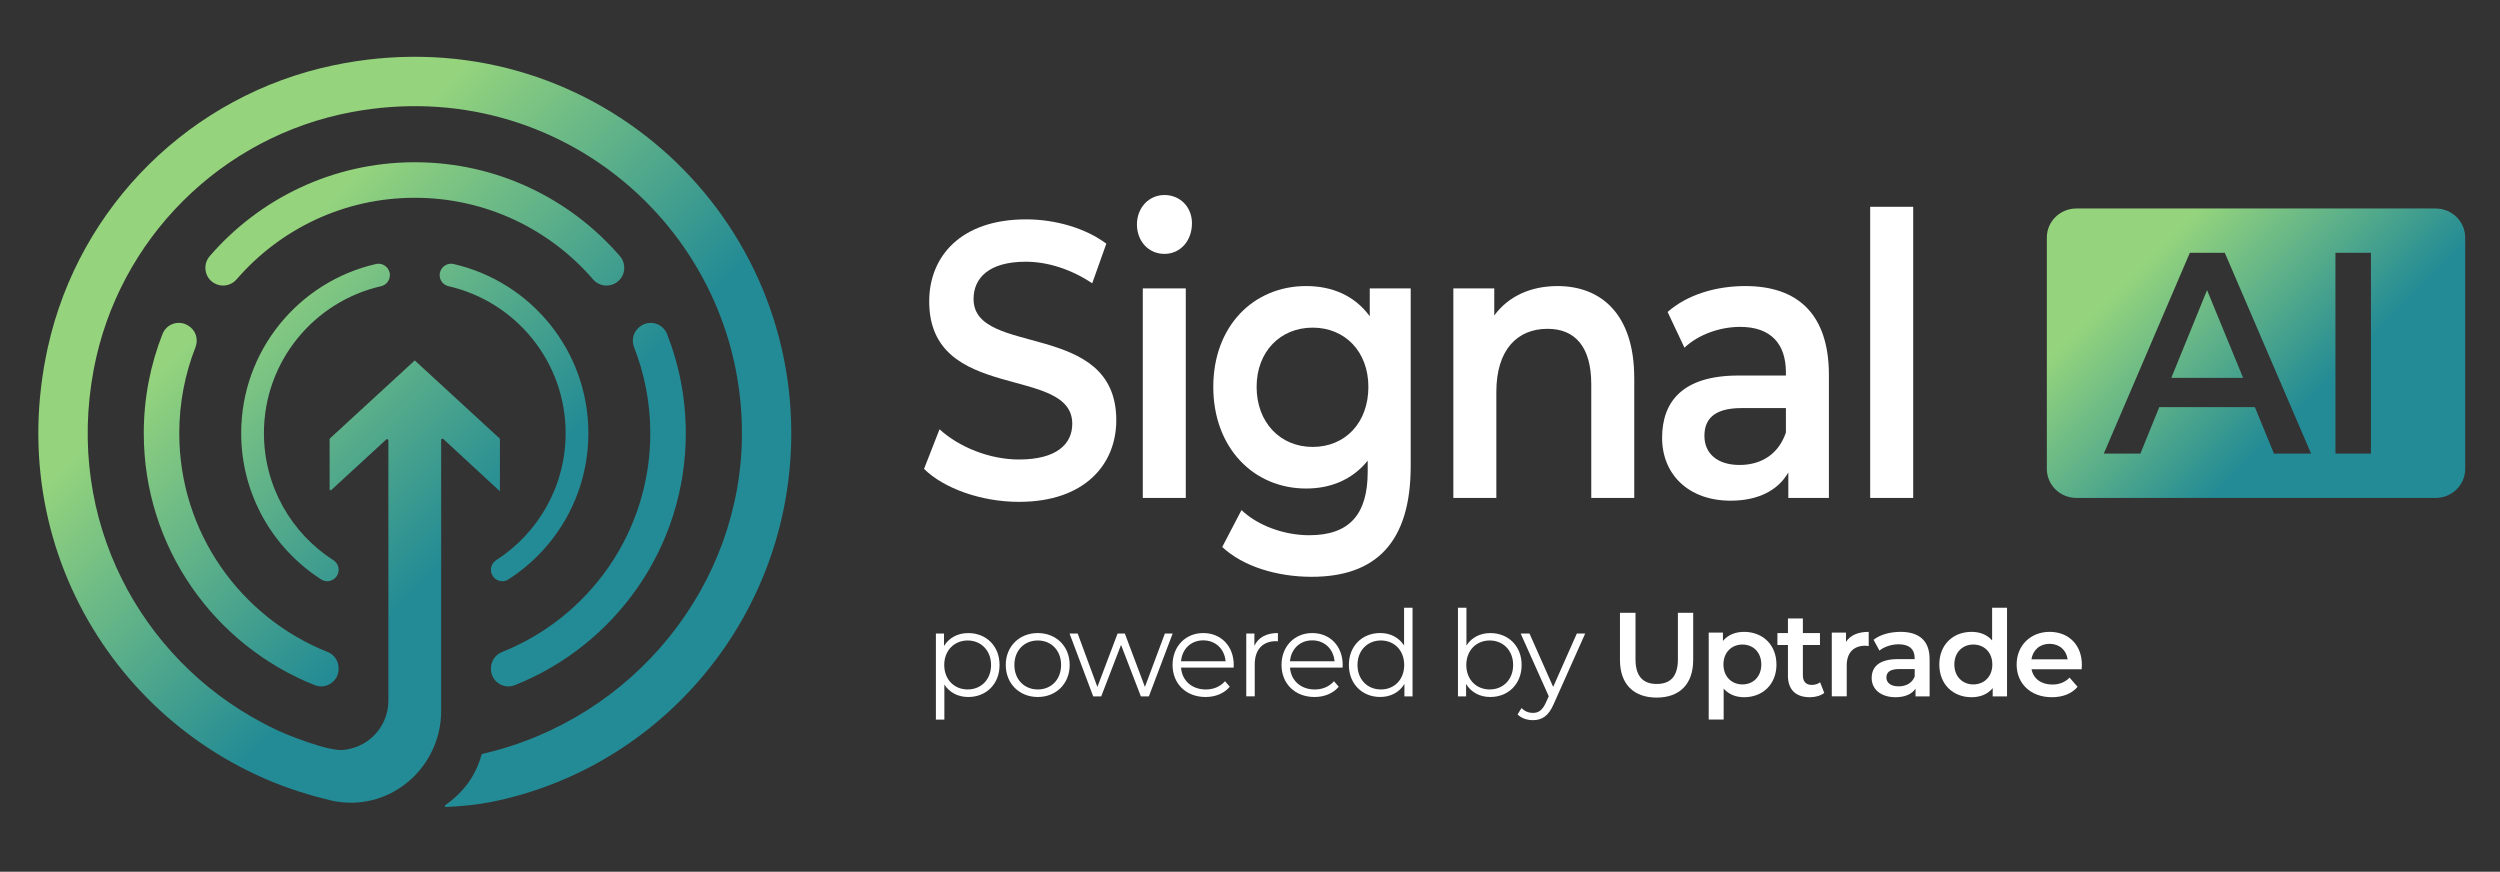 <?xml version="1.0" encoding="UTF-8"?>
<svg id="Layer_1" xmlns="http://www.w3.org/2000/svg" xmlns:xlink="http://www.w3.org/1999/xlink" version="1.1" viewBox="0 0 1024 357.06">
  <rect x="0" y="0" width="1024" height="357.06" fill="#333333" stroke="none"/>
  <!-- Generator: Adobe Illustrator 30.2.0, SVG Export Plug-In . SVG Version: 2.1.1 Build 45)  -->
  <defs>
    <style>
      .st0 {
        fill: url(#linear-gradient1);
      }

      .st1 {
        fill: url(#linear-gradient);
      }

      .st2 {
        fill: #fff;
      }
    </style>
    <linearGradient id="linear-gradient" x1="855.11" y1="75.71" x2="993.03" y2="213.64" gradientUnits="userSpaceOnUse">
      <stop offset=".2" stop-color="#95d47d"/>
      <stop offset=".65" stop-color="#238b95"/>
    </linearGradient>
    <linearGradient id="linear-gradient1" x1="60.41" y1="67.96" x2="279.04" y2="286.59" xlink:href="#linear-gradient"/>
  </defs>
  <path class="st1" d="M997.62,85.4h-147.11c-6.7,0-12.12,5.31-12.12,11.87v94.81c0,6.55,5.43,11.87,12.12,11.87h147.11c6.7,0,12.12-5.31,12.12-11.87v-94.81c0-6.55-5.43-11.87-12.12-11.87ZM931.42,185.79l-7.83-19.03h-39.16l-7.72,19.03h-14.99l35.24-82.23h14.32l35.35,82.23h-15.21ZM971.14,185.79h-14.54v-82.23h14.54v82.23ZM904.01,118.83l14.77,35.95h-29.42l14.66-35.95Z"/>
  <g>
    <path class="st2" d="M378.49,192.06l6.34-16.23c7.89,7.23,20.43,12.38,32.54,12.38,15.35,0,21.83-6.27,21.83-14.62,0-24.27-58.6-8.36-58.6-50.15,0-18.16,12.68-33.59,39.73-33.59,11.83,0,24.23,3.54,32.82,9.96l-5.78,16.23c-8.88-5.95-18.59-8.84-27.19-8.84-15.21,0-21.41,6.75-21.41,15.27,0,23.95,58.46,8.36,58.46,49.66,0,18-12.82,33.43-39.87,33.43-15.35,0-30.71-5.46-38.88-13.5Z"/>
    <path class="st2" d="M465.69,91.93c0-6.75,4.79-12.05,11.27-12.05s11.27,4.98,11.27,11.57c0,7.07-4.65,12.54-11.27,12.54s-11.27-5.3-11.27-12.05ZM468.09,118.13h17.61v85.82h-17.61v-85.82Z"/>
    <path class="st2" d="M577.82,118.13v72.81c0,31.18-14.23,45.32-40.57,45.32-14.09,0-28.03-4.18-36.63-12.21l7.89-15.11c6.62,6.27,17.33,10.29,27.75,10.29,16.62,0,23.95-8.68,23.95-26.04v-4.5c-6.2,7.71-15.07,11.41-25.22,11.41-21.55,0-38.03-16.71-38.03-41.63s16.48-41.3,38.03-41.3c10.57,0,19.86,3.86,26.06,12.38v-11.41h16.76ZM560.49,158.47c0-14.46-9.58-24.27-22.82-24.27s-22.96,9.8-22.96,24.27,9.58,24.59,22.96,24.59,22.82-9.96,22.82-24.59Z"/>
    <path class="st2" d="M669.39,154.77v49.18h-17.61v-46.61c0-15.27-6.62-22.66-17.89-22.66-12.54,0-20.99,8.68-20.99,25.88v43.39h-17.61v-85.82h16.76v11.09c5.78-7.88,14.93-12.05,25.92-12.05,18.03,0,31.41,11.73,31.41,37.61Z"/>
    <path class="st2" d="M749.12,153.65v50.31h-16.62v-10.45c-4.23,7.39-12.4,11.57-23.67,11.57-17.19,0-28.03-10.77-28.03-25.71s8.45-25.55,31.27-25.55h19.44v-1.29c0-11.73-6.2-18.64-18.74-18.64-8.45,0-17.19,3.21-22.82,8.52l-6.9-14.63c8.03-7.07,19.72-10.61,31.84-10.61,21.69,0,34.23,11.73,34.23,36.48ZM731.51,177.11v-9.96h-18.17c-11.97,0-15.21,5.14-15.21,11.41,0,7.23,5.35,11.89,14.37,11.89s16.06-4.5,19.02-13.34Z"/>
    <path class="st2" d="M766.03,84.7h17.61v119.25h-17.61v-119.25Z"/>
  </g>
  <g>
    <g>
      <path class="st2" d="M409.42,272.37c0,7.83-5.48,13.12-12.82,13.12-4.11,0-7.63-1.76-9.79-5.09v14.34h-3.47v-35.23h3.33v5.09c2.1-3.43,5.68-5.29,9.93-5.29,7.34,0,12.82,5.29,12.82,13.07ZM405.94,272.37c0-5.97-4.16-10.03-9.59-10.03s-9.59,4.06-9.59,10.03,4.11,10.03,9.59,10.03,9.59-4.01,9.59-10.03Z"/>
      <path class="st2" d="M411.96,272.37c0-7.63,5.58-13.07,13.11-13.07s13.07,5.43,13.07,13.07-5.53,13.12-13.07,13.12-13.11-5.48-13.11-13.12ZM434.62,272.37c0-6.02-4.06-10.03-9.54-10.03s-9.59,4.01-9.59,10.03,4.11,10.03,9.59,10.03,9.54-4.01,9.54-10.03Z"/>
      <path class="st2" d="M480.32,259.5l-9.74,25.74h-3.28l-8.12-21.09-8.12,21.09h-3.28l-9.69-25.74h3.33l8.07,21.87,8.27-21.87h2.98l8.22,21.87,8.17-21.87h3.18Z"/>
      <path class="st2" d="M505.28,273.45h-21.53c.39,5.38,4.5,8.96,10.13,8.96,3.13,0,5.92-1.13,7.88-3.38l1.96,2.25c-2.3,2.74-5.87,4.21-9.93,4.21-8.02,0-13.51-5.48-13.51-13.12s5.33-13.07,12.58-13.07,12.48,5.33,12.48,13.07c0,.29-.05.69-.05,1.08ZM483.75,270.85h18.25c-.44-5.04-4.11-8.56-9.15-8.56s-8.66,3.52-9.1,8.56Z"/>
      <path class="st2" d="M523.43,259.3v3.38c-.29,0-.59-.05-.83-.05-5.38,0-8.66,3.43-8.66,9.49v13.11h-3.47v-25.74h3.33v5.04c1.61-3.43,4.89-5.24,9.64-5.24Z"/>
      <path class="st2" d="M549.91,273.45h-21.53c.39,5.38,4.5,8.96,10.13,8.96,3.13,0,5.92-1.13,7.88-3.38l1.96,2.25c-2.3,2.74-5.87,4.21-9.93,4.21-8.02,0-13.51-5.48-13.51-13.12s5.33-13.07,12.58-13.07,12.48,5.33,12.48,13.07c0,.29-.05.69-.05,1.08ZM528.38,270.85h18.25c-.44-5.04-4.11-8.56-9.15-8.56s-8.66,3.52-9.1,8.56Z"/>
      <path class="st2" d="M578.58,248.93v36.31h-3.33v-5.09c-2.1,3.47-5.68,5.33-9.93,5.33-7.34,0-12.82-5.33-12.82-13.12s5.48-13.07,12.82-13.07c4.11,0,7.63,1.76,9.79,5.09v-15.46h3.47ZM575.16,272.37c0-6.02-4.11-10.03-9.54-10.03s-9.59,4.01-9.59,10.03,4.11,10.03,9.59,10.03,9.54-4.01,9.54-10.03Z"/>
      <path class="st2" d="M623.26,272.37c0,7.78-5.48,13.12-12.82,13.12-4.26,0-7.83-1.86-9.93-5.33v5.09h-3.33v-36.31h3.47v15.46c2.15-3.33,5.68-5.09,9.79-5.09,7.34,0,12.82,5.29,12.82,13.07ZM619.78,272.37c0-6.02-4.16-10.03-9.59-10.03s-9.59,4.01-9.59,10.03,4.11,10.03,9.59,10.03,9.59-4.01,9.59-10.03Z"/>
      <path class="st2" d="M649.29,259.5l-12.87,28.82c-2.15,5.04-4.89,6.66-8.56,6.66-2.4,0-4.7-.78-6.26-2.35l1.61-2.59c1.27,1.27,2.84,1.96,4.7,1.96,2.3,0,3.87-1.08,5.33-4.31l1.13-2.5-11.5-25.69h3.62l9.69,21.87,9.69-21.87h3.43Z"/>
    </g>
    <g>
      <path class="st2" d="M663.54,270.32v-19.33h6.36v19.08c0,7.05,3.18,10.08,8.71,10.08s8.66-3.03,8.66-10.08v-19.08h6.26v19.33c0,9.98-5.63,15.41-14.97,15.41s-15.02-5.43-15.02-15.41Z"/>
      <path class="st2" d="M727.64,272.17c0,8.12-5.63,13.41-13.26,13.41-3.33,0-6.26-1.13-8.37-3.52v12.67h-6.12v-35.62h5.82v3.42c2.06-2.5,5.09-3.72,8.66-3.72,7.63,0,13.26,5.29,13.26,13.36ZM721.43,272.17c0-4.99-3.33-8.17-7.73-8.17s-7.78,3.18-7.78,8.17,3.38,8.17,7.78,8.17,7.73-3.18,7.73-8.17Z"/>
      <path class="st2" d="M747.21,283.82c-1.47,1.17-3.67,1.76-5.87,1.76-5.73,0-9-3.03-9-8.81v-12.58h-4.31v-4.89h4.31v-5.97h6.12v5.97h7v4.89h-7v12.43c0,2.54,1.27,3.92,3.62,3.92,1.27,0,2.5-.34,3.43-1.08l1.71,4.36Z"/>
      <path class="st2" d="M765.42,258.82v5.82c-.54-.1-.98-.15-1.42-.15-4.65,0-7.58,2.74-7.58,8.07v12.67h-6.12v-26.13h5.82v3.82c1.76-2.74,4.94-4.11,9.3-4.11Z"/>
      <path class="st2" d="M790.37,269.92v15.32h-5.77v-3.18c-1.47,2.25-4.31,3.52-8.22,3.52-5.97,0-9.74-3.28-9.74-7.83s2.94-7.78,10.86-7.78h6.75v-.39c0-3.57-2.15-5.68-6.51-5.68-2.94,0-5.97.98-7.93,2.59l-2.4-4.45c2.79-2.15,6.85-3.23,11.06-3.23,7.54,0,11.89,3.57,11.89,11.11ZM784.26,277.07v-3.03h-6.31c-4.16,0-5.28,1.57-5.28,3.47,0,2.2,1.86,3.62,4.99,3.62s5.58-1.37,6.61-4.06Z"/>
      <path class="st2" d="M822.08,248.93v36.31h-5.87v-3.38c-2.06,2.5-5.09,3.72-8.66,3.72-7.58,0-13.21-5.29-13.21-13.41s5.63-13.36,13.21-13.36c3.38,0,6.36,1.12,8.42,3.52v-13.41h6.12ZM816.06,272.17c0-4.99-3.38-8.17-7.78-8.17s-7.78,3.18-7.78,8.17,3.38,8.17,7.78,8.17,7.78-3.18,7.78-8.17Z"/>
      <path class="st2" d="M852.62,274.13h-20.5c.73,3.82,3.91,6.26,8.47,6.26,2.94,0,5.24-.93,7.1-2.84l3.28,3.77c-2.35,2.79-6.02,4.26-10.52,4.26-8.76,0-14.44-5.63-14.44-13.41s5.73-13.36,13.51-13.36,13.21,5.33,13.21,13.51c0,.49-.05,1.22-.1,1.81ZM832.07,270.07h14.83c-.49-3.77-3.38-6.36-7.39-6.36s-6.85,2.54-7.44,6.36Z"/>
    </g>
  </g>
  <path class="st0" d="M138.69,274.01v-.33c0-2.9-1.76-5.53-4.46-6.61-35.62-14.18-60.8-48.95-60.8-89.62,0-12.44,2.36-24.33,6.65-35.24,1.3-3.31.04-7.08-3.04-8.86l-.25-.15c-3.8-2.19-8.62-.46-10.23,3.62-4.95,12.58-7.67,26.29-7.67,40.63,0,46.84,29.01,86.9,70.05,103.19,4.68,1.86,9.75-1.61,9.75-6.64ZM231.69,177.46c0-29.38-20.51-53.96-47.99-60.23-2.11-.48-3.61-2.37-3.61-4.54h0c0-2.99,2.78-5.22,5.69-4.55,31.62,7.22,55.22,35.5,55.22,69.31,0,25.16-13.07,47.25-32.78,59.89-3.08,1.98-7.13-.29-7.13-3.95h0c0-1.6.82-3.08,2.15-3.94,17.1-10.99,28.44-30.17,28.44-52.01ZM108.11,177.46c0,21.84,11.33,41.02,28.44,52,1.34.86,2.15,2.33,2.15,3.92h0c0,3.67-4.05,5.94-7.13,3.96-19.71-12.64-32.78-34.73-32.78-59.89,0-33.81,23.6-62.1,55.22-69.31,2.91-.67,5.69,1.56,5.69,4.55h0c0,2.17-1.49,4.05-3.61,4.54-27.48,6.27-47.99,30.85-47.99,60.23ZM107.07,295.82c4.22,2.31,9.3,4.72,15.21,6.85,6.11,2.2,11.68,4.07,16.6,4.53,1.35.13,8.48-.14,14.26-5.89,3.65-3.64,5.92-8.67,5.94-14.24h0v-28.77s0,0,0,0v-78.17l-.68-.3-22.71,20.89c-.26.24-.68.05-.68-.3v-20.53l.13-.3,34.75-31.96h0l34.88,32.08h0v21.52s0,0,0,0l-23.39-21.6-.68.3v111.26c0,20.78-16.86,37.97-37.63,37.59-3.4-.06-6.68-.59-9.8-1.51,0,0,0,0,0,0C55.1,308.23.25,229.6,19.61,142.2c12.84-57.96,58.72-103.21,116.82-115.42,99.78-20.98,187.68,54.59,187.68,150.68,0,74.48-52.72,137.01-123.01,151.05-5.42,1.08-12.06,1.74-18.5,2.04-.4.02-.58-.5-.25-.73,2.85-1.99,7.01-5.44,10.19-10.26,2.6-3.95,3.97-7.72,4.73-10.48.04-.14.15-.25.29-.28,62.17-14.3,106.34-69.37,106.34-131.33,0-82.43-74.42-147.47-159.74-131.59-53.54,9.96-95.69,51.99-105.78,105.5-11.68,61.95,19.32,118.19,68.7,144.45,0,.03,0,.05,0,.08M201.1,273.71c0-2.9,1.76-5.53,4.46-6.61,35.62-14.18,60.8-48.97,60.8-89.64,0-12.44-2.36-24.33-6.65-35.24-1.3-3.31-.04-7.08,3.04-8.86l.25-.15c3.8-2.19,8.62-.46,10.23,3.62,4.95,12.58,7.67,26.29,7.67,40.63,0,46.84-29.01,86.89-70.05,103.19-4.68,1.86-9.76-1.61-9.76-6.64v-.3ZM169.9,81.01c-29.19,0-55.35,12.97-73.03,33.46-2.27,2.63-6.11,3.27-9.12,1.53h0c-3.97-2.29-4.83-7.63-1.83-11.1,20.35-23.54,50.43-38.44,83.99-38.44s63.64,14.9,83.99,38.44c3,3.47,2.14,8.8-1.83,11.1h0c-3.01,1.74-6.85,1.11-9.12-1.53-17.69-20.49-43.84-33.46-73.03-33.46Z"/>
</svg>
